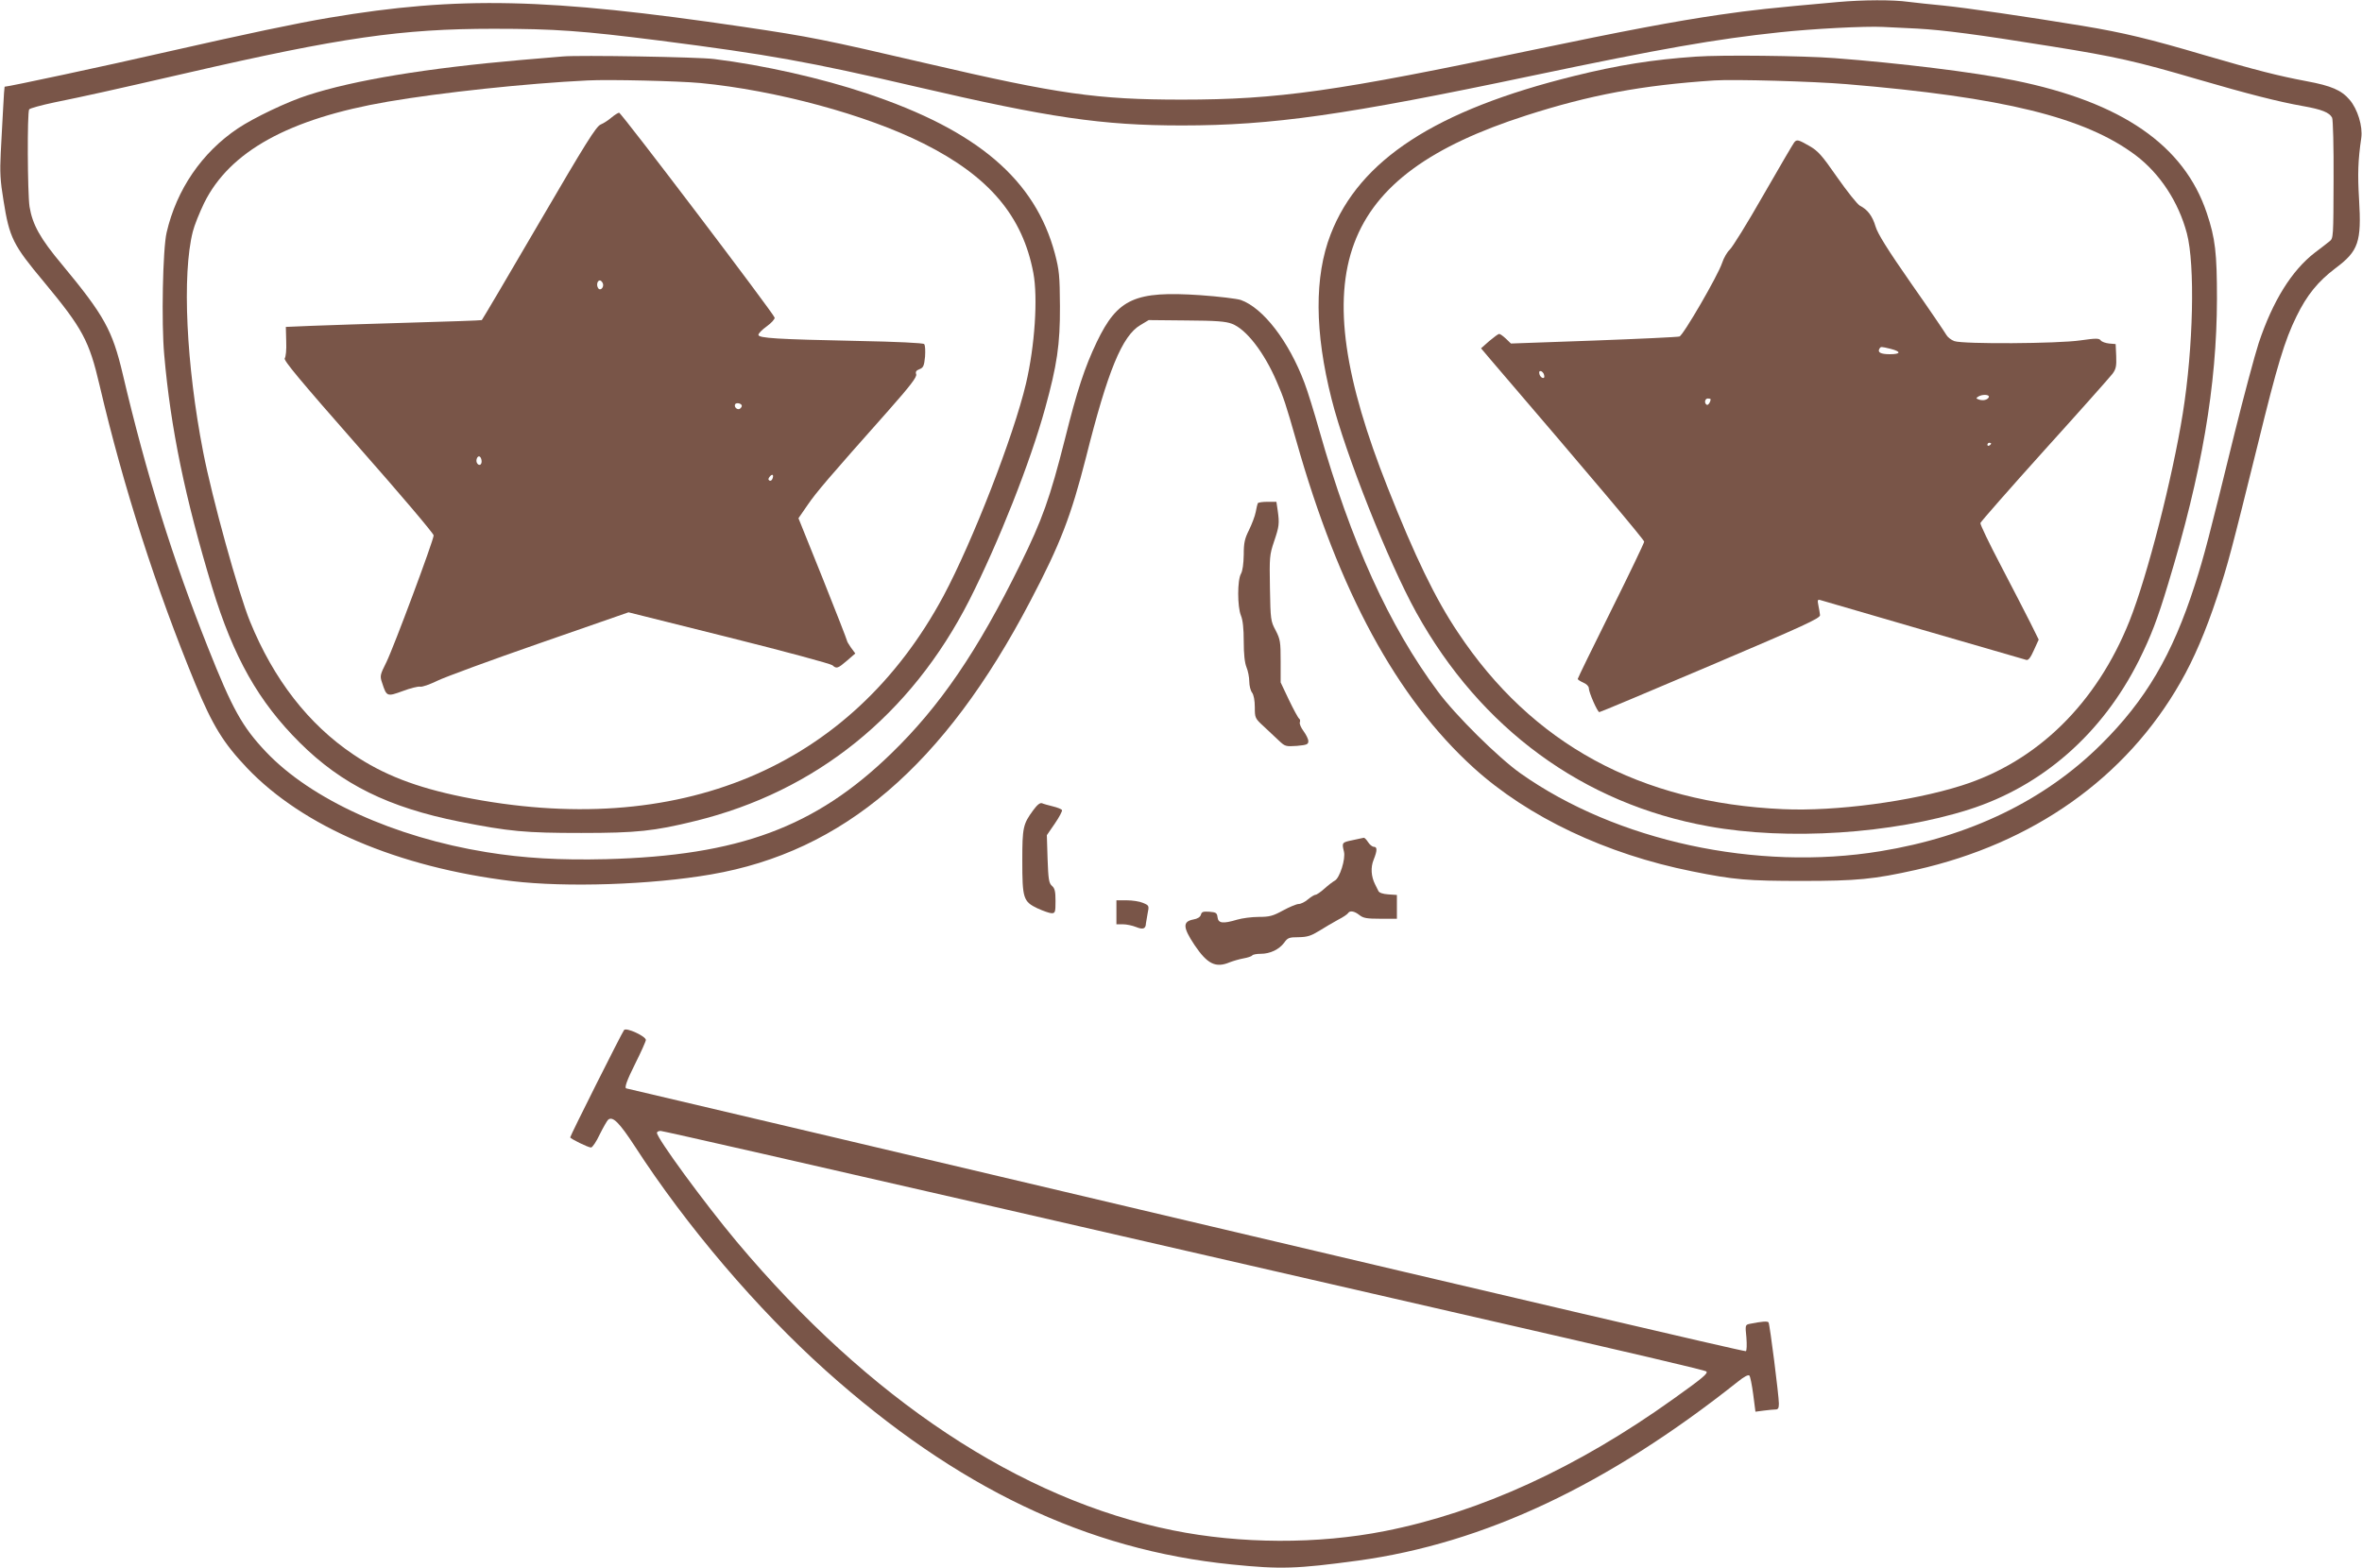 <?xml version="1.0" standalone="no"?>
<!DOCTYPE svg PUBLIC "-//W3C//DTD SVG 20010904//EN"
 "http://www.w3.org/TR/2001/REC-SVG-20010904/DTD/svg10.dtd">
<svg version="1.0" xmlns="http://www.w3.org/2000/svg"
 width="1280pt" height="850pt" viewBox="0 0 1280 850"
 preserveAspectRatio="xMidYMid meet">
<g transform="translate(0,850) scale(0.1,-0.1)"
fill="#795548" stroke="none">
<path d="M9960 8489 c-371 -33 -462 -43 -642 -69 -246 -36 -510 -86 -1013
-191 -1062 -224 -1379 -269 -1900 -269 -460 0 -669 30 -1382 196 -563 131
-627 144 -998 199 -1058 156 -1539 167 -2240 49 -179 -30 -448 -87 -880 -185
-331 -76 -860 -189 -880 -189 -1 0 -5 -53 -8 -117 -4 -65 -9 -174 -13 -243 -5
-102 -3 -149 15 -257 32 -202 51 -240 219 -441 210 -253 245 -318 302 -562
129 -551 306 -1101 519 -1618 94 -226 151 -319 280 -455 303 -318 817 -538
1436 -613 293 -35 753 -20 1077 36 718 123 1265 591 1731 1481 164 312 221
462 302 779 118 470 196 660 295 718 l45 27 204 -2 c162 -1 213 -5 247 -18 77
-29 174 -154 242 -312 38 -87 50 -123 107 -323 230 -814 544 -1393 960 -1771
295 -268 719 -469 1185 -562 227 -46 301 -52 595 -52 298 0 390 9 618 60 635
143 1138 499 1433 1016 73 127 137 277 199 464 58 174 77 248 220 825 106 433
146 565 210 695 56 115 116 189 211 261 125 93 142 142 128 374 -8 134 -6 210
12 332 9 63 -20 157 -63 207 -44 52 -99 76 -234 101 -154 29 -271 59 -549 140
-301 89 -442 123 -665 160 -298 49 -633 98 -755 110 -63 6 -148 15 -188 20
-85 12 -246 11 -382 -1z m430 -144 c143 -8 328 -32 725 -96 350 -56 461 -81
795 -179 268 -78 434 -121 570 -145 102 -18 144 -35 158 -63 5 -9 9 -160 8
-335 -1 -313 -1 -319 -22 -335 -12 -10 -47 -37 -79 -61 -126 -97 -229 -263
-305 -491 -22 -68 -81 -289 -131 -490 -138 -562 -165 -666 -215 -821 -122
-379 -266 -624 -508 -864 -306 -304 -712 -500 -1196 -579 -670 -110 -1431 55
-1950 422 -119 84 -353 315 -448 444 -264 354 -471 811 -642 1413 -28 99 -64
216 -81 260 -85 226 -224 406 -345 449 -21 7 -120 19 -219 26 -354 24 -448
-18 -561 -253 -66 -138 -107 -263 -173 -527 -81 -320 -123 -438 -242 -679
-232 -472 -436 -770 -700 -1026 -411 -399 -826 -553 -1544 -572 -251 -6 -446
5 -649 38 -500 81 -950 286 -1194 543 -129 136 -183 233 -315 566 -192 483
-334 939 -462 1483 -56 237 -100 317 -328 592 -120 143 -161 218 -177 315 -11
75 -13 509 -2 527 4 6 66 23 137 38 163 33 307 65 716 159 837 193 1166 240
1664 240 333 0 481 -11 900 -64 592 -76 806 -114 1390 -250 722 -168 1007
-210 1440 -210 489 0 884 56 1900 270 696 146 990 198 1340 235 177 19 461 34
560 29 39 -2 122 -6 185 -9z"/>
<path d="M3050 8194 c-25 -2 -126 -11 -225 -19 -508 -44 -907 -109 -1160 -192
-109 -35 -289 -121 -376 -179 -195 -131 -332 -331 -386 -564 -21 -89 -29 -491
-13 -664 35 -400 113 -775 260 -1261 115 -377 250 -617 474 -840 228 -227 482
-352 868 -429 269 -53 354 -61 658 -61 300 0 395 10 618 65 654 160 1169 576
1485 1197 158 312 330 746 411 1041 64 232 81 344 80 552 -1 167 -4 195 -27
284 -107 402 -420 669 -1018 869 -247 83 -562 154 -829 187 -83 11 -731 22
-820 14z m745 -144 c408 -39 901 -172 1210 -328 355 -178 537 -393 595 -702
25 -134 8 -395 -40 -599 -67 -284 -289 -855 -447 -1151 -501 -933 -1438 -1325
-2608 -1089 -250 51 -429 120 -591 230 -242 163 -431 406 -559 720 -63 154
-206 671 -254 919 -92 472 -115 963 -56 1195 8 33 36 102 61 154 138 280 459
458 996 550 285 49 749 99 1083 115 115 6 492 -3 610 -14z"/>
<path d="M3315 7864 c-16 -14 -43 -32 -60 -39 -25 -11 -80 -99 -334 -534 -167
-287 -307 -523 -310 -526 -4 -2 -180 -8 -391 -14 -212 -6 -449 -14 -528 -17
l-143 -6 2 -78 c2 -46 -2 -84 -8 -92 -8 -10 79 -115 398 -478 225 -255 409
-472 409 -482 0 -26 -215 -603 -256 -687 -35 -70 -36 -75 -23 -113 24 -74 26
-75 111 -44 42 16 84 26 94 24 11 -3 53 12 94 32 41 20 291 112 556 204 l480
167 544 -136 c300 -75 552 -143 561 -151 22 -20 29 -18 79 25 l45 39 -23 31
c-12 17 -22 34 -22 38 0 4 -59 156 -131 336 l-132 328 49 71 c47 69 111 144
437 511 121 137 156 183 152 198 -5 14 0 21 18 28 21 8 25 18 30 68 2 32 1 62
-5 68 -5 6 -150 13 -361 17 -436 9 -537 15 -537 33 0 8 20 28 45 46 25 18 44
39 43 47 -4 21 -831 1111 -843 1111 -5 0 -23 -11 -40 -25z m-48 -900 c8 -22
-15 -44 -26 -25 -10 16 -4 41 10 41 5 0 12 -7 16 -16z m753 -664 c0 -5 -5 -12
-11 -16 -14 -8 -33 11 -25 25 7 11 36 4 36 -9z m-1410 -301 c0 -20 -15 -26
-25 -9 -9 15 3 43 15 35 5 -3 10 -15 10 -26z m1576 -94 c-3 -9 -11 -13 -16
-10 -8 5 -7 11 1 21 14 18 24 11 15 -11z"/>
<path d="M9190 8193 c-234 -16 -422 -46 -660 -105 -749 -185 -1163 -454 -1319
-858 -89 -229 -87 -530 5 -893 75 -298 307 -882 459 -1157 349 -630 905 -1037
1584 -1159 429 -78 995 -41 1411 91 398 127 722 411 921 808 65 131 100 221
159 417 182 600 263 1072 264 1543 0 249 -9 328 -55 465 -123 368 -461 601
-1042 719 -220 45 -622 94 -976 121 -172 13 -613 18 -751 8z m815 -149 c853
-71 1295 -180 1569 -386 131 -99 232 -253 277 -423 45 -170 35 -619 -22 -975
-56 -350 -192 -882 -289 -1126 -178 -446 -499 -762 -910 -892 -271 -86 -684
-141 -967 -128 -775 34 -1361 353 -1763 959 -122 182 -233 412 -380 784 -464
1169 -270 1689 750 2017 345 111 626 164 1020 190 105 7 536 -5 715 -20z"/>
<path d="M9723 7728 c-6 -7 -81 -136 -168 -287 -86 -151 -168 -283 -182 -295
-13 -12 -32 -44 -41 -72 -22 -67 -211 -393 -231 -398 -9 -3 -218 -13 -464 -22
l-449 -16 -27 26 c-15 14 -31 26 -37 26 -5 0 -29 -18 -54 -39 l-44 -39 49 -58
c558 -651 835 -980 835 -990 0 -7 -81 -176 -180 -375 -99 -199 -180 -365 -180
-369 0 -4 14 -13 30 -20 17 -7 30 -20 30 -30 0 -23 47 -130 57 -130 5 0 276
114 603 253 510 217 595 256 593 273 -1 10 -5 34 -9 53 -6 29 -4 33 12 28 16
-5 1071 -312 1115 -324 11 -3 23 12 41 53 l26 57 -45 91 c-25 50 -97 189 -160
310 -63 120 -113 224 -111 231 2 7 158 185 348 396 190 210 355 396 368 413
19 26 22 41 20 96 l-3 65 -35 3 c-19 2 -40 9 -46 17 -9 12 -25 12 -110 0 -123
-18 -635 -21 -683 -4 -17 6 -36 21 -43 33 -6 11 -91 137 -190 278 -129 185
-183 272 -194 310 -17 57 -43 92 -85 113 -14 8 -69 77 -123 154 -84 121 -104
143 -151 170 -61 35 -68 36 -82 19z m523 -1119 c58 -15 56 -29 -5 -29 -49 0
-68 10 -56 30 8 12 7 12 61 -1z m-1878 -143 c3 -12 -1 -17 -10 -14 -7 3 -15
13 -16 22 -3 12 1 17 10 14 7 -3 15 -13 16 -22z m2410 -118 c-6 -16 -33 -22
-56 -13 -14 5 -14 7 -2 15 22 14 62 12 58 -2z m-1508 -12 c0 -15 -14 -35 -21
-30 -15 9 -10 34 6 34 8 0 15 -2 15 -4z m1520 -240 c0 -3 -4 -8 -10 -11 -5 -3
-10 -1 -10 4 0 6 5 11 10 11 6 0 10 -2 10 -4z"/>
<path d="M6816 5772 c-2 -4 -7 -25 -11 -47 -4 -22 -21 -66 -36 -97 -24 -48
-29 -70 -29 -135 -1 -49 -6 -87 -15 -103 -20 -34 -20 -179 0 -227 10 -24 15
-70 15 -140 0 -69 5 -115 15 -140 8 -19 15 -54 15 -77 0 -22 7 -50 15 -60 9
-12 15 -42 15 -79 0 -58 1 -61 48 -104 26 -24 63 -59 82 -77 34 -32 37 -33 98
-29 54 5 62 8 62 26 0 11 -12 35 -26 54 -14 19 -23 40 -20 48 3 8 1 17 -4 20
-5 3 -30 49 -55 101 l-45 95 0 115 c0 105 -2 118 -27 167 -27 50 -28 58 -31
229 -3 169 -2 180 22 252 28 82 30 98 20 169 l-7 47 -48 0 c-26 0 -50 -3 -53
-8z"/>
<path d="M5599 4108 c-55 -75 -59 -93 -59 -273 0 -205 5 -222 83 -259 31 -14
65 -26 76 -26 19 0 21 6 21 66 0 52 -4 69 -19 82 -17 15 -20 35 -24 146 l-4
129 44 64 c24 35 41 68 38 72 -2 5 -24 14 -49 20 -24 6 -50 13 -59 17 -11 4
-26 -8 -48 -38z"/>
<path d="M7330 3946 c-58 -12 -59 -13 -47 -62 10 -40 -23 -143 -49 -157 -11
-6 -36 -25 -57 -44 -20 -18 -42 -33 -48 -33 -6 0 -24 -11 -41 -25 -16 -14 -39
-25 -50 -25 -12 0 -50 -16 -85 -35 -55 -30 -73 -35 -132 -35 -37 0 -90 -7
-117 -15 -77 -23 -102 -20 -106 13 -3 24 -8 27 -44 30 -34 2 -42 0 -46 -16 -4
-13 -18 -22 -41 -26 -59 -11 -57 -43 6 -138 70 -104 115 -126 191 -94 18 7 52
17 74 21 23 4 44 11 48 16 3 5 23 9 46 9 51 0 99 23 127 60 19 27 27 30 79 30
47 1 66 7 112 35 30 19 76 46 102 60 26 13 49 29 53 35 10 16 34 12 62 -10 21
-17 41 -20 114 -20 l89 0 0 64 0 65 -46 3 c-30 2 -50 9 -54 18 -4 8 -12 25
-18 36 -22 43 -25 93 -8 134 20 50 20 70 1 70 -8 0 -22 11 -31 25 -9 14 -19
24 -23 24 -3 -1 -31 -6 -61 -13z"/>
<path d="M6050 3555 l0 -65 35 0 c20 0 52 -7 72 -15 37 -15 52 -10 53 20 1 6
5 30 9 53 9 43 8 44 -25 58 -18 8 -58 14 -89 14 l-55 0 0 -65z"/>
<path d="M3382 2917 c-11 -13 -292 -573 -292 -582 0 -7 97 -55 113 -55 7 0 29
32 47 71 19 38 40 75 46 80 25 20 61 -17 144 -144 280 -433 663 -882 1035
-1216 710 -636 1414 -972 2200 -1051 266 -27 351 -24 685 21 683 94 1350 408
2058 970 32 26 56 39 62 33 5 -5 14 -51 21 -103 l12 -93 45 6 c25 3 53 6 63 6
15 0 19 7 19 32 0 42 -49 429 -56 440 -5 8 -39 5 -103 -8 -23 -5 -24 -7 -17
-74 3 -39 2 -71 -3 -74 -5 -4 -1371 316 -3035 709 -1664 393 -3027 715 -3030
715 -15 0 -1 40 49 140 30 60 55 116 55 123 0 20 -106 69 -118 54z m2071 -973
c1019 -234 2059 -473 2312 -531 1157 -265 1475 -340 1482 -347 10 -10 -19 -35
-179 -149 -521 -373 -1047 -614 -1563 -716 -363 -72 -784 -70 -1149 4 -828
167 -1647 710 -2364 1565 -174 208 -432 560 -432 590 0 5 9 10 20 10 12 0 854
-192 1873 -426z"/>
</g>
</svg>
